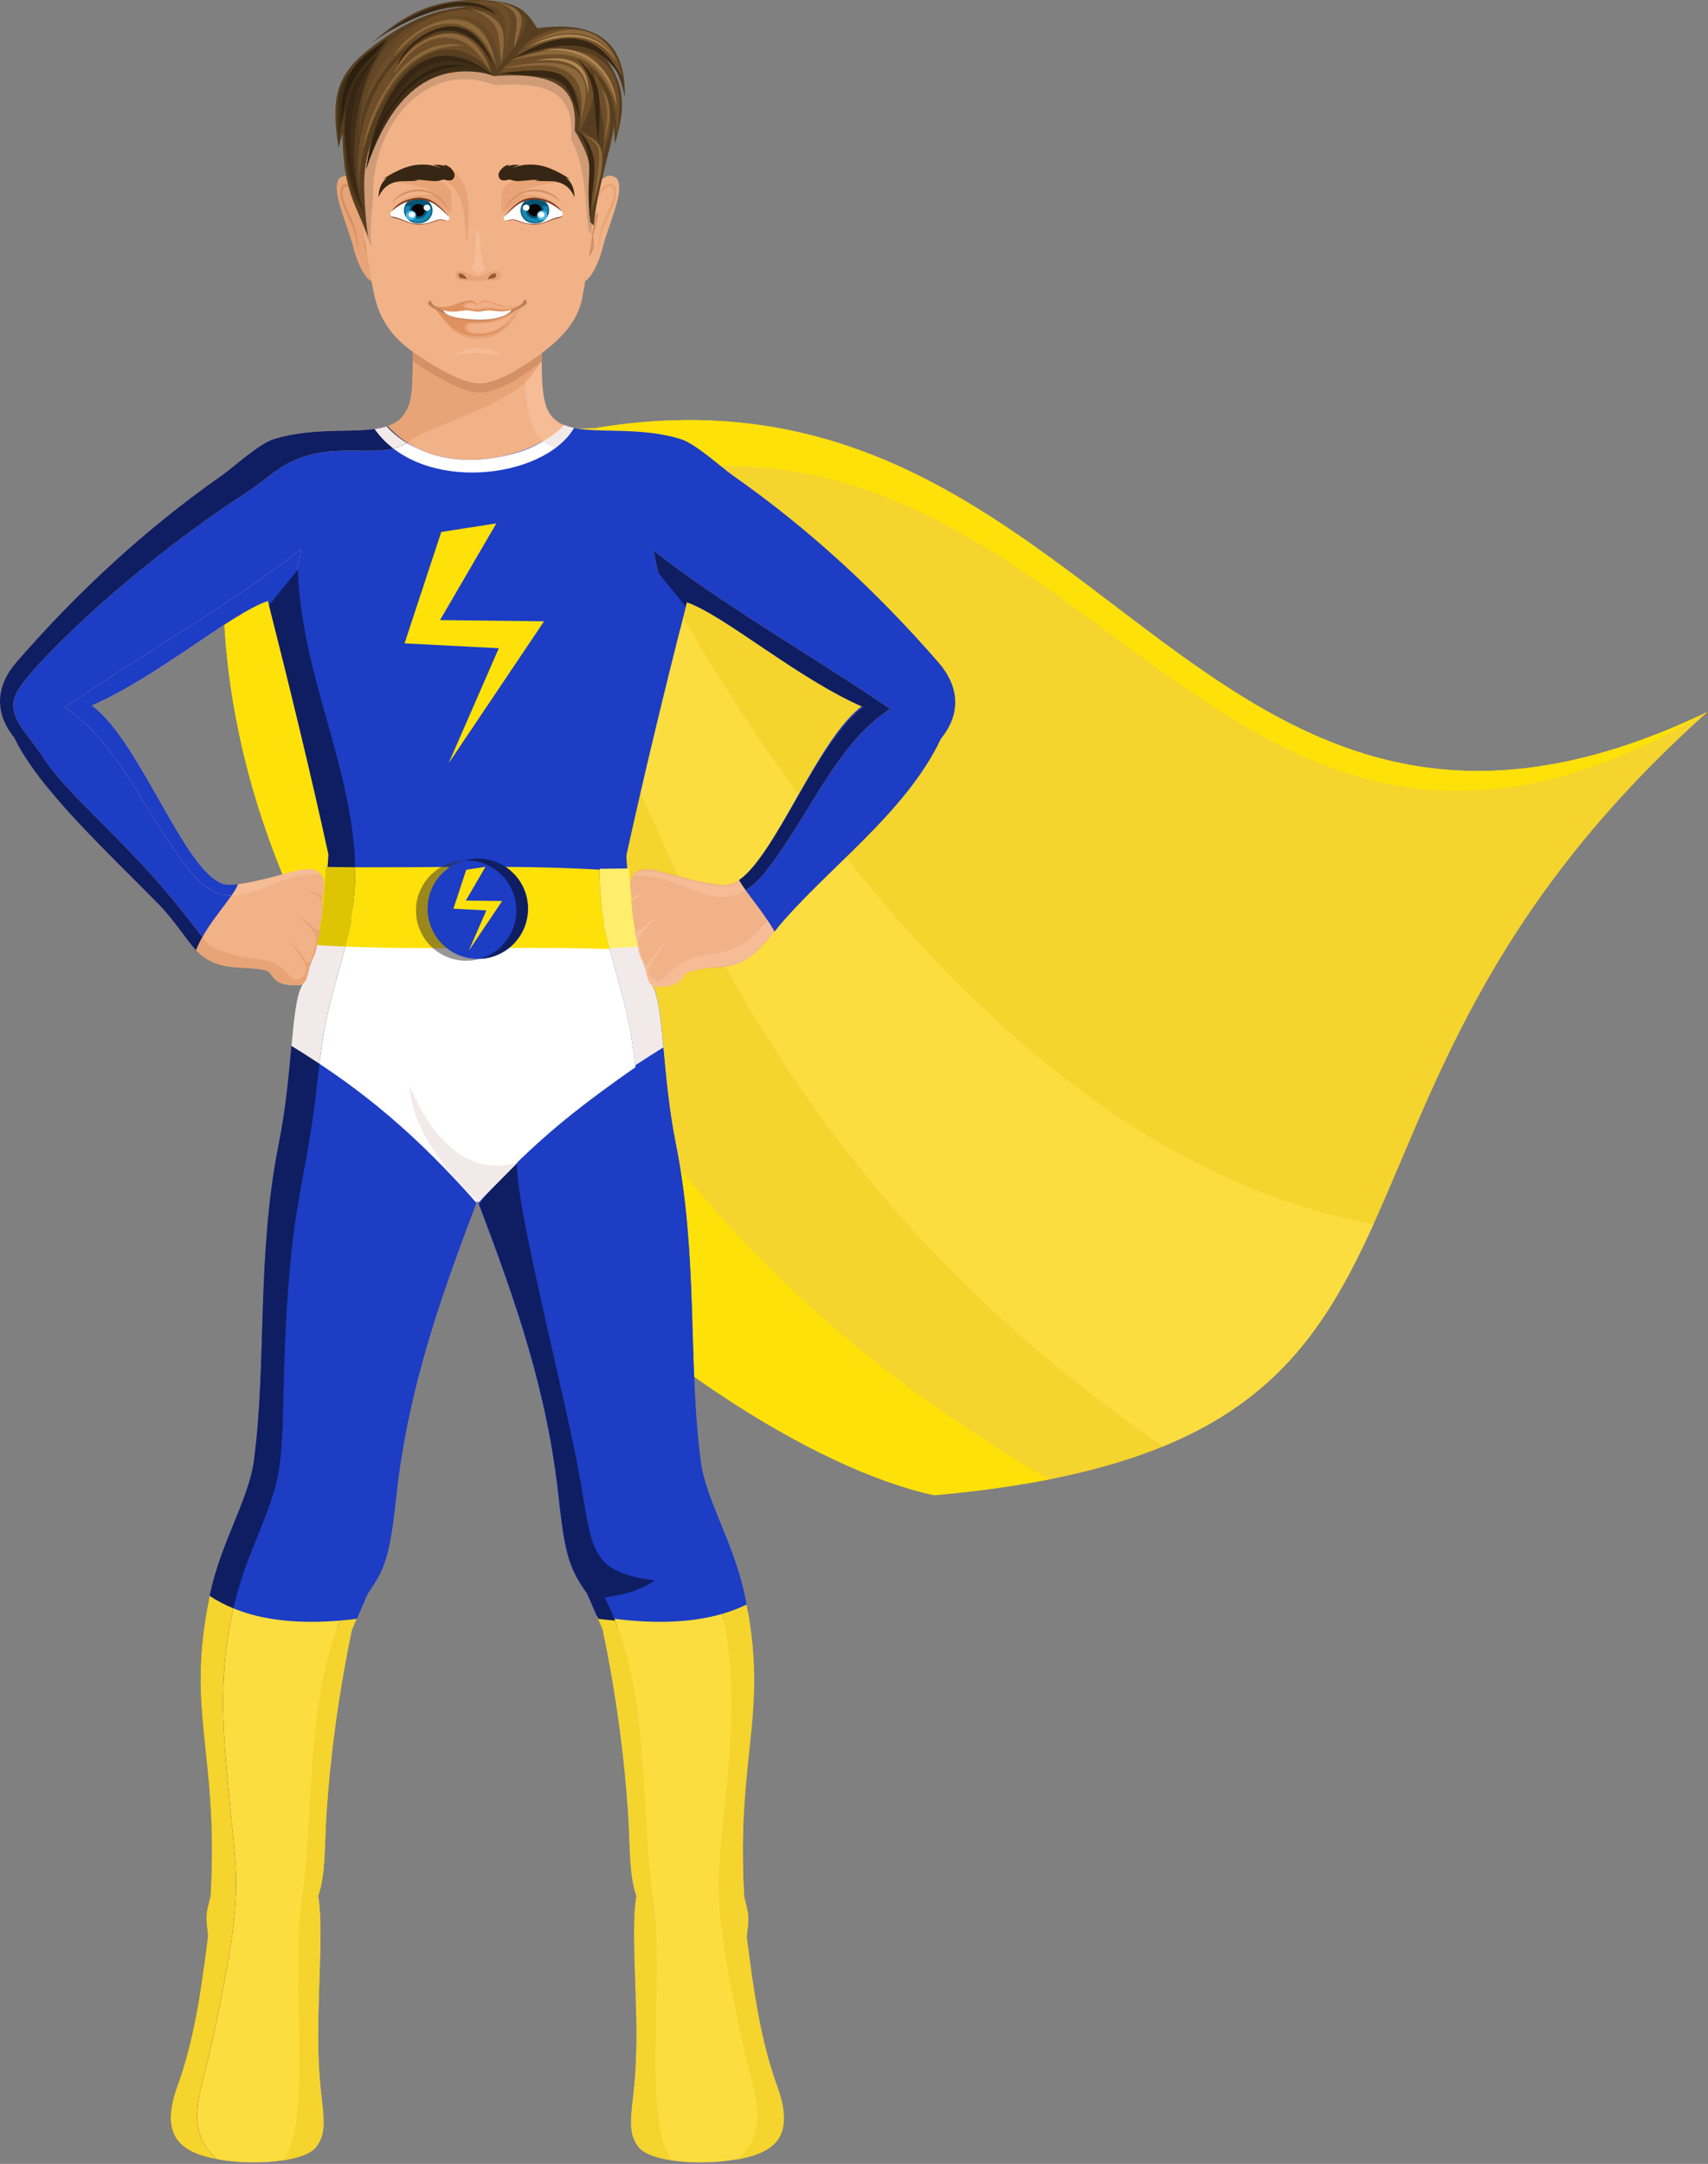 <svg xmlns="http://www.w3.org/2000/svg" width="911" height="1154" viewBox="0 0 911 1154" fill="none"><rect x="0" y="0" width="911" height="1154" fill="#808080" stroke="none"/><path fill-rule="evenodd" clip-rule="evenodd" d="M318.099 228.21C588.424 183.736 635.585 511.568 910.784 379.646C670.352 594.503 806.203 770.131 498.253 797.402C370.877 769.827 104.817 550.644 119.667 290.875L190.163 233.434L318.099 228.21Z" fill="#F4D42D"></path><path fill-rule="evenodd" clip-rule="evenodd" d="M559.563 788.939C541.312 792.535 521.026 795.38 498.253 797.399C370.877 769.824 104.817 550.641 119.667 290.872L190.163 233.432L201.38 232.973C245.572 447.111 313.918 646.207 559.563 788.939Z" fill="#FEE109"></path><path fill-rule="evenodd" clip-rule="evenodd" d="M732.651 652.731C709.05 704.796 682.726 745.859 620.056 771.459C466.648 664.58 378.459 537.572 306.156 330.852L332.265 270.801C409.341 420.626 550.088 620.341 732.651 652.731Z" fill="#FBDD40"></path><path fill-rule="evenodd" clip-rule="evenodd" d="M318.098 228.21C588.423 183.736 635.584 511.568 910.783 379.646C664.903 525.458 593.507 246.613 384.023 248.445L318.098 228.21Z" fill="#FEE109"></path><path fill-rule="evenodd" clip-rule="evenodd" d="M175.404 453.502C173.308 481.765 172.696 499.797 160.448 526.871C155.205 538.458 155.904 573.958 148.796 609.378C136.666 669.83 142.443 726.115 135.434 778.967C132.717 799.454 118 822.194 112.09 849.833C98.503 913.372 116.818 933.841 112.247 1011.43C109.506 1021.71 109.698 1021.75 110.942 1032.32C107.43 1060.41 103.624 1087.61 94.604 1112.5C84.717 1139.77 96.645 1148.28 117.134 1151.77C136.357 1155.04 162.432 1152.83 168.513 1145.09C173.437 1138.82 173.118 1132.16 171.544 1118.85C170.011 1105.92 169.503 1093.01 169.73 1078.66C170.142 1052.49 172.242 1025.27 169.688 1011.1C173.797 999.693 172.921 984.704 174.293 964.738C176.08 938.75 180.093 905.235 187.64 869.461L196.125 849.88C205.276 836.866 207.9 830.045 211.244 798.936C217.463 741.083 234.421 693.211 255.525 637.738L260.095 433.43L175.404 453.502Z" fill="#F1B287"></path><path fill-rule="evenodd" clip-rule="evenodd" d="M333.729 453.502C335.824 481.765 336.436 499.797 348.685 526.871C353.927 538.458 353.229 573.958 360.337 609.378C372.467 669.83 366.689 726.115 373.698 778.967C376.416 799.454 391.132 822.194 397.043 849.833C410.629 913.372 392.314 933.841 396.885 1011.43C399.627 1021.71 399.435 1021.75 398.191 1032.32C401.703 1060.41 405.508 1087.61 414.529 1112.5C424.416 1139.77 412.488 1148.28 391.996 1151.77C372.773 1155.04 346.698 1152.83 340.62 1145.09C335.696 1138.82 336.014 1132.16 337.589 1118.85C339.119 1105.92 339.63 1093.01 339.403 1078.66C338.991 1052.49 336.891 1025.27 339.445 1011.1C335.336 999.693 336.212 984.704 334.84 964.738C333.053 938.75 329.04 905.235 321.493 869.461L313.008 849.88C303.856 836.866 301.233 830.045 297.889 798.936C291.669 741.083 274.712 693.211 253.608 637.738L249.037 433.43L333.729 453.502Z" fill="#F1B287"></path><path fill-rule="evenodd" clip-rule="evenodd" d="M220.269 183.35C219.978 206.354 220.494 214.306 215.422 221.229C205.044 235.398 175.712 225.05 146.047 234.186C138.028 236.657 124.748 249.029 118.116 253.683C77.249 282.364 41.369 315.665 8.799 353.097C-2.315 365.871 -3.1 380.215 7.609 393.387C20.305 420.226 56.925 454.053 83.789 481.383C96.403 494.215 100.665 504.741 109.014 510.575C119.967 518.228 131.695 514.734 142.024 517.587C146.259 519.107 144.363 525.107 156.792 525.459C162.928 525.632 163.313 524.371 165.606 513.475C169.182 507.897 168.409 506.214 169.848 499.768C172.425 491.45 173.106 486.852 171.968 479.532C174.416 468.31 173.017 460.267 155.995 464.917C145.094 467.896 125.715 473.34 119.232 471.46C98.459 465.438 74.596 394.789 48.926 376.237C83.71 361.194 123.094 327.188 142.92 320.428C154.5 366.192 165.485 411.058 175.557 457.177H325.033L321.768 391.904L340.044 320.102L300.879 283.546L304.892 259.681C265.142 248.673 280.276 241.904 265.984 233.369C255.887 227.342 289.647 207.223 288.477 181.391C288.477 181.391 220.918 184.002 220.269 183.35Z" fill="#F1B287"></path><path fill-rule="evenodd" clip-rule="evenodd" d="M288.865 183.352C289.156 206.356 288.64 214.308 293.712 221.231C304.09 235.399 333.422 225.051 363.087 234.188C371.106 236.658 384.386 249.03 391.018 253.685C431.888 282.365 467.768 315.666 500.338 353.098C511.451 365.873 512.234 380.217 501.527 393.388C488.829 420.228 452.212 454.054 425.345 481.385C413.81 493.118 406.184 511.507 389.685 515.021C381.97 516.665 374.211 515.628 367.113 517.588C362.875 519.108 364.773 525.108 352.344 525.461C346.209 525.634 345.824 524.373 343.531 513.476C339.955 507.899 340.727 506.215 339.288 499.769C336.712 491.452 336.031 486.854 337.168 479.534C334.72 468.312 336.119 460.269 353.141 464.918C364.042 467.897 383.421 473.342 389.905 471.461C410.678 465.439 434.541 394.79 460.211 376.238C425.427 361.196 386.042 327.189 366.217 320.429C354.637 366.193 343.652 411.059 333.58 457.179L194.545 455.873L196.502 387.988L166.477 322.715L208.252 283.55L229.369 257.399C269.118 246.392 224.61 242.887 238.903 234.353C248.999 228.326 219.482 207.23 220.652 181.395C220.652 181.395 288.211 184.003 288.865 183.352Z" fill="#F1B287"></path><path fill-rule="evenodd" clip-rule="evenodd" d="M300.866 226.672C314.443 232.348 338.651 226.66 363.087 234.184C371.106 236.655 384.386 249.027 391.017 253.682C431.888 282.362 467.767 315.663 500.338 353.095C511.451 365.87 512.233 380.214 501.527 393.385C488.829 420.225 452.212 454.051 425.345 481.382C419.96 486.861 416.423 492.406 413.113 496.859C407.136 486.059 397.308 475.377 394.231 469.326C413.967 455.956 436.303 393.509 460.208 376.233C425.424 361.19 386.039 327.184 366.214 320.424C354.634 366.188 343.649 411.054 333.577 457.173L325.026 457.092L325.031 457.173H175.554C165.479 411.051 154.497 366.188 142.917 320.424C123.089 327.186 83.707 361.19 48.923 376.233C74.593 394.785 98.456 465.434 119.229 471.455C120.981 471.964 123.681 471.934 126.897 471.567C124.683 478.304 110.018 492.589 104.571 506.716C98.72 500.617 93.981 491.752 83.786 481.382C56.922 454.051 20.302 420.225 7.606 393.385C-3.1 380.216 -2.318 365.87 8.796 353.095C41.366 315.663 77.246 282.362 118.113 253.682C124.747 249.027 138.025 236.655 146.044 234.184C169.593 226.933 192.933 231.956 206.747 227.247C234.665 257.877 285.812 243.721 300.866 226.672Z" fill="#1D3DC4"></path><path fill-rule="evenodd" clip-rule="evenodd" d="M171.405 466.445C169.287 463.476 164.672 462.545 155.99 464.914C145.089 467.893 125.71 473.338 119.226 471.457C98.453 465.435 74.59 394.786 48.92 376.234C83.704 361.192 123.089 327.185 142.914 320.425C144.173 325.401 145.427 330.364 146.668 335.322C152.495 323.357 157.004 312.767 160.758 292.734C124.454 321.398 74.282 349.952 34.453 377.263C63.181 395.729 77.095 433.781 100.985 464.184C106.556 471.272 113.422 476.573 121.588 477.491C136.231 479.137 153.862 463.969 171.405 466.445Z" fill="#F5BC95"></path><path fill-rule="evenodd" clip-rule="evenodd" d="M146.671 335.321C145.427 330.365 144.176 325.399 142.917 320.424C123.089 327.186 83.707 361.19 48.923 376.233C74.593 394.785 98.456 465.434 119.229 471.456C120.982 471.964 123.682 471.934 126.897 471.567C126.367 473.183 125.12 475.232 123.457 477.606C122.833 477.594 122.211 477.557 121.596 477.487C113.43 476.567 106.564 471.268 100.993 464.18C77.103 433.779 63.188 395.728 34.461 377.259C74.29 349.949 124.461 321.391 160.766 292.73C157.007 312.766 152.5 323.358 146.671 335.321Z" fill="#1D3DC4"></path><path fill-rule="evenodd" clip-rule="evenodd" d="M337.857 467.26C339.975 464.291 344.59 463.358 353.273 465.729C364.174 468.708 383.552 474.15 390.036 472.272C410.809 466.25 434.672 395.601 460.344 377.049C425.558 362.007 386.176 328 366.348 321.24C365.089 326.216 363.836 331.179 362.592 336.135C356.765 324.172 352.258 313.58 348.502 293.547C384.806 322.208 434.978 350.765 474.807 378.076C446.079 396.541 432.165 434.593 408.274 464.996C402.704 472.084 395.836 477.386 387.669 478.304C373.031 479.955 355.4 464.784 337.857 467.26Z" fill="#F5BC95"></path><path fill-rule="evenodd" clip-rule="evenodd" d="M362.591 336.135C363.835 331.179 365.089 326.213 366.348 321.24C386.175 328.003 425.557 362.007 460.344 377.049C439.714 391.958 420.039 440.035 402.329 461.467H402.358C399.604 464.824 396.896 467.526 394.233 469.328C395.023 470.883 396.24 472.714 397.713 474.757C401.64 472.366 405.162 468.96 408.276 464.996C432.167 434.596 446.081 396.544 474.809 378.076C434.98 350.765 384.808 322.208 348.504 293.547C352.258 313.582 356.764 324.172 362.591 336.135Z" fill="#0F1E62"></path><path fill-rule="evenodd" clip-rule="evenodd" d="M333.728 453.504C335.823 481.768 336.436 499.799 348.684 526.873C353.926 538.46 353.228 573.96 360.336 609.381C372.466 669.832 366.688 726.117 373.697 778.969C376.415 799.456 391.131 822.196 397.042 849.835C410.629 913.374 392.313 933.844 396.884 1011.43C399.626 1021.71 399.434 1021.75 398.19 1032.32C401.702 1060.41 405.507 1087.62 414.528 1112.5C424.415 1139.78 412.487 1148.29 391.995 1151.77C372.772 1155.04 346.697 1152.84 340.619 1145.09C335.695 1138.82 336.013 1132.16 337.588 1118.85C339.118 1105.92 339.629 1093.02 339.402 1078.66C338.99 1052.49 336.89 1025.28 339.444 1011.11C335.335 999.695 336.211 984.707 334.839 964.74C333.052 938.752 329.039 905.237 321.492 869.463L313.007 849.882C303.855 836.868 301.232 830.047 297.888 798.938C291.765 741.966 275.224 694.672 254.567 640.268C233.91 694.672 217.372 741.966 211.246 798.938C207.902 830.044 205.279 836.866 196.127 849.882L187.642 869.463C180.095 905.237 176.082 938.752 174.295 964.74C172.923 984.707 173.799 999.695 169.69 1011.11C172.244 1025.28 170.144 1052.49 169.732 1078.66C169.505 1093.02 170.016 1105.92 171.546 1118.85C173.121 1132.16 173.439 1138.82 168.515 1145.09C162.434 1152.84 136.36 1155.04 117.136 1151.77C96.645 1148.29 84.719 1139.78 94.606 1112.5C103.627 1087.62 107.432 1060.41 110.944 1032.32C109.7 1021.75 109.508 1021.71 112.25 1011.43C116.82 933.844 98.505 913.376 112.092 849.835C118.003 822.196 132.722 799.456 135.437 778.969C142.443 726.117 136.668 669.832 148.798 609.381C155.906 573.957 155.208 538.46 160.45 526.873C172.698 499.799 173.308 481.768 175.406 453.504C281.325 428.4 227.806 428.4 333.728 453.504Z" fill="#1D3DC4"></path><path fill-rule="evenodd" clip-rule="evenodd" d="M398.227 855.697C409.498 914.716 392.457 936.279 396.882 1011.43C399.624 1021.71 399.431 1021.75 398.187 1032.32C401.699 1060.41 405.505 1087.62 414.525 1112.5C424.412 1139.78 412.484 1148.29 391.993 1151.77C372.769 1155.04 346.695 1152.84 340.616 1145.09C335.693 1138.82 336.011 1132.16 337.586 1118.85C339.116 1105.92 339.627 1093.02 339.4 1078.66C338.987 1052.49 336.887 1025.28 339.442 1011.11C335.332 999.695 336.208 984.706 334.836 964.74C333.049 938.752 329.036 905.237 321.489 869.463L318.234 861.955C344.661 866.178 374.319 867.309 398.227 855.697ZM190.303 863.32L187.642 869.458C180.095 905.232 176.082 938.747 174.295 964.735C172.923 984.701 173.799 999.69 169.69 1011.1C172.244 1025.27 170.144 1052.48 169.732 1078.66C169.505 1093.01 170.016 1105.92 171.546 1118.85C173.121 1132.15 173.439 1138.82 168.515 1145.09C162.434 1152.83 136.36 1155.04 117.136 1151.77C96.645 1148.28 84.719 1139.77 94.606 1112.49C103.627 1087.61 107.432 1060.4 110.944 1032.32C109.7 1021.75 109.508 1021.71 112.25 1011.43C116.788 934.359 98.755 913.64 111.83 851.094C134.2 865.766 163.32 866.657 190.303 863.32Z" fill="#FBDD40"></path><path fill-rule="evenodd" clip-rule="evenodd" d="M253.723 642.489C233.461 695.963 217.288 742.739 211.246 798.935C207.902 830.042 205.279 836.864 196.127 849.88L187.642 869.461L180.068 867.346C182.03 862.092 184.283 856.958 186.87 851.968C176.159 850.181 169.14 848.851 160.109 842.831C199.146 837.737 192.319 823.954 203.082 772.688C215.662 712.768 236.867 631.334 233.216 616.328C242.17 630.174 249.523 635.038 253.723 642.489Z" fill="#1D3DC4"></path><path fill-rule="evenodd" clip-rule="evenodd" d="M190.303 863.316L187.643 869.454C180.096 905.228 176.083 938.743 174.296 964.731C172.924 984.698 173.8 999.686 169.691 1011.1C172.245 1025.27 170.145 1052.48 169.733 1078.65C169.506 1093.01 170.016 1105.91 171.547 1118.85C173.121 1132.15 173.44 1138.81 168.516 1145.08C165.843 1148.49 159.305 1150.82 151.186 1152.09C166.998 1129.29 155.006 1056.4 160.759 1015.14C167.803 967.017 162.733 910.675 181.263 864.254C184.294 864.005 187.312 863.687 190.303 863.316Z" fill="#F4D42D"></path><path fill-rule="evenodd" clip-rule="evenodd" d="M255.652 642.49C275.915 695.965 292.087 742.74 298.129 798.937C301.473 830.044 304.097 836.865 313.246 849.881L321.731 869.465L329.305 867.347C327.343 862.093 325.09 856.96 322.503 851.969C333.214 850.185 340.233 848.852 349.266 842.833C310.23 837.739 317.056 823.955 306.293 772.69C293.714 712.769 272.509 631.335 276.159 616.332C267.203 630.175 259.853 635.039 255.652 642.49Z" fill="#0F1E62"></path><path fill-rule="evenodd" clip-rule="evenodd" d="M319.072 863.32L321.733 869.461C329.28 905.232 333.293 938.747 335.08 964.735C336.452 984.704 335.576 999.69 339.685 1011.1C337.131 1025.27 339.231 1052.48 339.643 1078.66C339.868 1093.01 339.359 1105.92 337.829 1118.85C336.254 1132.15 335.936 1138.82 340.857 1145.09C343.53 1148.49 350.068 1150.83 358.19 1152.1C342.378 1129.3 354.37 1056.41 348.617 1015.15C341.573 967.021 346.642 910.679 328.113 864.258C325.079 864.009 322.063 863.693 319.072 863.32Z" fill="#F4D42D"></path><path fill-rule="evenodd" clip-rule="evenodd" d="M336.352 483.594C338.151 497.545 341.307 510.569 348.682 526.868C351.278 532.608 352.418 544.218 353.771 558.776C314.613 585.969 291.538 602.272 259.044 637.17C256.761 639.621 255.771 641.018 254.984 641.363L254.567 640.262L254.162 641.329C253.377 640.919 252.398 639.45 250.117 636.933C215.464 598.615 187.183 577.341 155.457 557.76C156.77 543.677 157.915 532.475 160.45 526.87C167.824 510.571 170.981 497.548 172.78 483.596L336.352 483.594Z" fill="white"></path><path fill-rule="evenodd" clip-rule="evenodd" d="M334.558 464.844C335.851 482.068 336.653 491.357 341.201 506.955C294.255 503.685 220.879 507.574 168.479 503.986C172.533 489.079 172.504 479.693 173.762 462.331C228.216 463.279 280.069 460.391 334.558 464.844Z" fill="#FEE109"></path><path fill-rule="evenodd" clip-rule="evenodd" d="M189.203 457.176H175.553C165.651 411.838 154.871 367.718 143.506 322.761L158.896 303.676C160.387 357.379 186.6 406.51 189.203 457.176Z" fill="#0F1E62"></path><path fill-rule="evenodd" clip-rule="evenodd" d="M115.805 1151.53C96.135 1147.9 84.936 1139.18 94.605 1112.5C103.626 1087.62 107.431 1060.41 110.943 1032.32C109.699 1021.75 109.507 1021.71 112.249 1011.43C116.82 933.842 98.505 913.375 112.091 849.834C118.002 822.195 132.721 799.455 135.436 778.968C142.442 726.116 136.667 669.831 148.798 609.379C155.905 573.956 155.207 538.459 160.449 526.872C172.698 499.798 173.307 481.767 175.405 453.503C180.156 452.378 184.574 451.304 188.715 450.277C189.951 463.728 189.675 477.27 186.968 491.012L187.422 491.014C183.582 509.773 177.589 526.679 174.087 543.659C170.323 561.91 169.425 578.816 166.814 596.536C163.307 620.352 158.489 641.157 156.197 661.04C152.751 690.885 151.68 718.657 151.014 751.447C150.197 791.708 146.892 794.988 132.139 832.395C110.968 889.305 120.739 935.096 125.374 990.621C126.884 1008.71 125.073 1025.65 122.195 1042.66C118.291 1065.74 113.594 1087.69 109.892 1102.54C105.173 1121.45 100.129 1137.85 115.805 1151.53Z" fill="#0F1E62"></path><path fill-rule="evenodd" clip-rule="evenodd" d="M115.805 1151.53C96.135 1147.9 84.936 1139.17 94.605 1112.5C103.626 1087.62 107.431 1060.41 110.943 1032.32C109.699 1021.75 109.507 1021.71 112.249 1011.43C116.788 934.363 98.754 913.644 111.829 851.098C115.847 853.733 120.085 855.923 124.485 857.722C113.826 903.496 121.442 943.564 125.369 990.626C126.879 1008.72 125.068 1025.65 122.19 1042.67C118.286 1065.74 113.589 1087.69 109.887 1102.54C105.173 1121.45 100.129 1137.85 115.805 1151.53Z" fill="#F4D42D"></path><path fill-rule="evenodd" clip-rule="evenodd" d="M170.374 567.295C165.462 564.032 160.504 560.873 155.457 557.761C156.77 543.679 157.915 532.476 160.45 526.872C167.824 510.573 170.981 497.549 172.78 483.598H188.19C187.854 486.063 187.455 488.534 186.966 491.014L187.42 491.016C183.58 509.776 177.588 526.682 174.086 543.661C172.417 551.739 171.314 559.555 170.374 567.295Z" fill="#F2EAE9"></path><path fill-rule="evenodd" clip-rule="evenodd" d="M184.19 504.829C178.785 504.609 173.533 504.332 168.477 503.987C172.531 489.08 172.502 479.694 173.761 462.332C178.993 462.423 184.198 462.478 189.388 462.507C189.553 471.935 188.852 481.424 186.964 491.013L187.418 491.015C186.451 495.727 185.353 500.319 184.19 504.829Z" fill="#DEC504"></path><path fill-rule="evenodd" clip-rule="evenodd" d="M320.059 457.988H333.709C343.611 412.653 354.391 368.53 365.756 323.573L350.366 304.488C348.872 358.194 322.665 407.325 320.059 457.988Z" fill="#1D3DC4"></path><path fill-rule="evenodd" clip-rule="evenodd" d="M398.99 859.939C398.459 856.943 397.855 853.85 397.171 850.649C391.26 823.01 376.543 800.27 373.826 779.783C366.82 726.931 372.595 670.643 360.464 610.192C353.357 574.771 354.055 539.271 348.813 527.684C336.567 500.61 335.955 482.579 333.859 454.315C329.109 453.19 324.688 452.114 320.55 451.09C319.311 464.54 319.589 478.08 322.297 491.824L321.843 491.829C325.683 510.588 331.675 527.494 335.177 544.474C338.941 562.725 339.839 579.631 342.448 597.351C345.958 621.17 350.773 641.975 353.065 661.855C356.511 691.7 357.584 719.473 358.248 752.262C359.065 792.525 362.372 795.803 377.123 833.213C381.055 843.778 383.92 853.966 385.949 863.902L398.99 859.939Z" fill="#1D3DC4"></path><path fill-rule="evenodd" clip-rule="evenodd" d="M393.13 1151.69C412.8 1148.06 424.325 1139.99 414.655 1113.31C405.635 1088.43 401.829 1061.22 398.317 1033.13C399.561 1022.57 399.754 1022.53 397.012 1012.24C393.078 945.466 406.087 920.988 401.128 874.957H401.089C400.756 871.752 400.339 868.442 399.82 865.009C399.356 862.01 398.816 858.913 398.194 855.707C394.038 857.721 389.711 859.355 385.257 860.65C395.198 905.543 387.759 945.103 383.892 991.437C382.384 1009.53 384.193 1026.46 387.071 1043.48C390.975 1066.56 395.672 1088.5 399.374 1103.35C404.09 1122.26 408.806 1138.01 393.13 1151.69Z" fill="#F4D42D"></path><path fill-rule="evenodd" clip-rule="evenodd" d="M338.889 568.107C343.803 564.847 348.761 561.688 353.805 558.574C352.492 544.491 351.347 533.289 348.813 527.684C341.438 511.385 338.284 498.362 336.482 484.41H321.072C321.408 486.876 321.808 489.346 322.296 491.824L321.842 491.829C325.682 510.588 331.675 527.494 335.177 544.474C336.845 552.554 337.948 560.37 338.889 568.107Z" fill="#F2EAE9"></path><path fill-rule="evenodd" clip-rule="evenodd" d="M325.071 505.645C330.476 505.425 335.728 505.149 340.785 504.803C336.73 489.894 336.76 480.511 335.498 463.148C330.266 463.24 325.061 463.294 319.871 463.324C319.706 472.751 320.407 482.241 322.295 491.829L321.841 491.834C322.808 496.543 323.909 501.136 325.071 505.645Z" fill="#FFEE6B"></path><path fill-rule="evenodd" clip-rule="evenodd" d="M206.285 227.401C210.883 232.557 216.591 236.481 222.931 239.3C236.123 245.652 251.257 246.398 264.915 243.957C274.787 242.387 283.973 239.1 291.088 234.475C295.111 232.063 298.455 229.408 300.866 226.676C302.492 227.354 304.267 227.873 306.18 228.268C289.95 255.811 224.277 263.57 199.789 228.803C202.124 228.482 204.298 228.038 206.285 227.401Z" fill="white"></path><path fill-rule="evenodd" clip-rule="evenodd" d="M220.269 183.352C219.978 206.356 220.494 214.308 215.422 221.23C205.044 235.399 175.712 225.051 146.047 234.187C138.028 236.658 124.748 249.03 118.116 253.685C77.249 282.365 41.369 315.666 8.799 353.098C-2.315 365.872 -3.1 380.217 7.609 393.388C20.305 420.228 56.925 454.054 83.789 481.385C96.403 494.216 100.665 504.742 109.014 510.576C119.967 518.23 131.695 514.735 142.024 517.588C146.259 519.108 144.363 525.108 156.792 525.461C162.928 525.634 163.313 524.372 165.606 513.476C169.182 507.898 168.409 506.215 169.848 499.769C170.31 498.281 170.709 496.913 171.047 495.628C170.569 495.897 170.004 495.963 169.332 495.736C166.44 494.756 163.895 490.79 159.564 489.063C167.555 497.232 170.487 497.98 167.464 507.21C166.854 509.063 165.638 515.48 163.411 512.827C161.837 510.951 159.598 506.104 154.154 501.793C164.702 515.088 163.481 517.59 163.145 518.175C161.489 522.117 157.999 524.192 154.522 520.276C143.05 507.341 134.306 514.75 112.669 505.087C111.347 504.498 103.597 493.72 92.116 479.714C64.551 446.09 36.1 424.233 22.669 403.435C14.937 391.461 6.16 384.486 7.19 374.508C7.666 369.863 12.232 363.291 21.03 353.848C52.578 320 96.265 285.47 131.012 262.969C141.821 255.97 146.432 250.365 156.284 245.827C181.09 234.405 204.657 246.145 218.771 235.078C231.516 225.085 290.444 212.506 289.055 186.76C290.316 185.178 221.116 184.198 220.269 183.352ZM172.119 480.593C170.68 478.12 168.123 476.577 164.048 475.516C167.375 476.197 169.939 475.718 172.19 478.455C172.119 478.811 172.045 479.169 171.966 479.531C172.02 479.892 172.072 480.245 172.119 480.593Z" fill="#E8A476"></path><path fill-rule="evenodd" clip-rule="evenodd" d="M107.963 499.675C106.643 502.003 105.478 504.362 104.569 506.719C98.718 500.62 93.979 491.755 83.784 481.385C56.92 454.054 20.3 420.228 7.604 393.388C-3.102 380.219 -2.32 365.873 8.794 353.098C41.364 315.666 77.244 282.365 118.111 253.685C124.745 249.03 138.023 236.658 146.042 234.188C169.591 226.937 192.931 231.959 206.745 227.25C209.973 230.792 213.517 233.728 217.273 236.137C203.025 245.365 180.228 234.797 156.274 245.827C146.422 250.363 141.812 255.97 131.002 262.969C96.257 285.47 52.571 320 21.02 353.849C12.222 363.291 7.656 369.863 7.18 374.508C6.151 384.484 14.929 391.461 22.659 403.436C36.09 424.233 64.538 446.09 92.106 479.714C98.876 487.96 104.34 495.087 107.963 499.675Z" fill="#0F1E62"></path><path fill-rule="evenodd" clip-rule="evenodd" d="M206.285 227.402C209.419 230.914 213.067 233.854 217.077 236.262C214.859 237.664 212.438 238.597 209.836 239.209C206.031 236.287 202.63 232.834 199.789 228.802C202.124 228.483 204.298 228.039 206.285 227.402Z" fill="#F2EAE9"></path><path fill-rule="evenodd" clip-rule="evenodd" d="M288.656 193.051C288.856 206.028 289.937 216.709 293.841 222.042C297.217 226.653 302.602 228.992 309.352 229.928L303.397 239.284C298.94 238.632 293.947 238.595 290.499 235.89C282.325 229.481 280.526 216.502 280.139 203.979C283.461 199.877 285.803 197.493 288.656 193.051ZM367.247 518.402C363.009 519.923 364.907 525.922 352.478 526.273C346.343 526.445 345.958 525.187 343.665 514.288C340.089 508.71 340.861 507.027 339.422 500.581C338.961 499.093 338.561 497.725 338.223 496.44C338.699 496.709 339.265 496.775 339.938 496.548C342.833 495.568 345.378 491.602 349.707 489.875C341.715 498.044 338.783 498.792 341.809 508.022C342.416 509.875 343.633 516.29 345.859 513.639C347.434 511.763 349.672 506.916 355.117 502.602C344.571 515.897 345.79 518.4 346.128 518.987C347.784 522.929 351.274 525.004 354.749 521.087C356.745 518.834 362.017 513.795 366.956 511.867C381.48 506.203 393.018 511.909 409.331 490.709L413.003 496.632C392.529 521.477 393.504 511.146 367.247 518.402ZM337.147 481.404C337.194 481.056 337.246 480.704 337.3 480.346C337.221 479.983 337.147 479.625 337.075 479.27C339.326 476.533 341.891 477.009 345.217 476.33C341.14 477.387 338.586 478.932 337.147 481.404Z" fill="#F5BC95"></path><path fill-rule="evenodd" clip-rule="evenodd" d="M501.892 393.908C512.6 380.739 511.815 366.392 500.702 353.618C468.134 316.186 432.252 282.885 391.384 254.207C384.753 249.552 371.473 237.18 363.454 234.71C339.904 227.456 316.565 232.478 302.751 227.77C299.523 231.311 295.981 234.248 292.223 236.657C306.47 245.885 329.267 235.317 353.222 246.346C363.076 250.882 367.684 256.487 378.494 263.489C413.239 285.987 456.925 320.519 488.473 354.368C497.274 363.811 501.84 370.38 502.316 375.025C503.343 385.001 494.567 391.98 486.837 403.953C473.406 424.75 444.955 446.607 417.39 480.229C414.473 483.785 411.797 487.134 409.408 490.162C410.694 492.097 412.246 494.402 413.355 496.401C440.399 463.503 482.866 434.131 501.892 393.908Z" fill="#1D3DC4"></path><path fill-rule="evenodd" clip-rule="evenodd" d="M264.735 279.121L234.707 330.687L290.19 331.341L239.278 407.06L266.041 345.7L215.777 343.092L235.358 283.692L264.735 279.121Z" fill="#FEE109"></path><path opacity="0.5" d="M248.64 512.354C263.421 512.354 275.403 500.372 275.403 485.591C275.403 470.81 263.421 458.828 248.64 458.828C233.859 458.828 221.877 470.81 221.877 485.591C221.877 500.372 233.859 512.354 248.64 512.354Z" fill="#363130"></path><path fill-rule="evenodd" clip-rule="evenodd" d="M254.841 511.374C269.582 511.374 281.604 499.352 281.604 484.611C281.604 469.872 269.582 457.848 254.841 457.848C240.1 457.848 228.078 469.872 228.078 484.611C228.078 499.352 240.1 511.374 254.841 511.374Z" fill="#1D3DC4"></path><path fill-rule="evenodd" clip-rule="evenodd" d="M254.842 457.848C269.623 457.848 281.602 469.83 281.602 484.611C281.602 499.029 270.2 510.781 255.92 511.349C267.162 508.178 275.403 497.847 275.403 485.588C275.403 470.807 263.42 458.825 248.64 458.825C248.279 458.825 247.919 458.835 247.559 458.85C249.876 458.198 252.317 457.848 254.842 457.848Z" fill="#0F1E62"></path><path fill-rule="evenodd" clip-rule="evenodd" d="M289.777 235.299C290.222 235.03 290.658 234.754 291.088 234.475C295.111 232.063 298.455 229.408 300.866 226.676C302.492 227.354 304.267 227.873 306.18 228.268C303.801 232.308 300.35 235.916 296.13 239.033C294.119 238.275 292.235 237.259 290.498 235.896C290.251 235.701 290.009 235.501 289.777 235.299Z" fill="#F2EAE9"></path><path fill-rule="evenodd" clip-rule="evenodd" d="M255.407 640.907C234.266 622.53 218.725 597.332 218.527 579.059C233.155 613.729 253.696 626.55 276.13 620.02L255.407 640.907Z" fill="#F2EAE9"></path><path fill-rule="evenodd" clip-rule="evenodd" d="M258.946 462.258L248.455 480.279L267.843 480.506L250.051 506.968L259.405 485.526L241.838 484.613L248.682 463.855L258.946 462.258Z" fill="#FEE109"></path><path fill-rule="evenodd" clip-rule="evenodd" d="M288.873 193.077C285.107 195.749 278.935 200.096 275.164 202.43C270.664 205.212 261.972 209.338 256.133 209.378C249.514 209.422 240.261 204.938 234.609 201.665C229.202 198.536 224.38 195.596 220.145 192.511C220.162 190.601 220.184 188.565 220.209 186.391C220.233 186.413 220.357 186.433 220.554 186.448C220.544 185.801 220.554 185.149 220.581 184.495C220.581 184.495 236.942 185.127 253.356 185.68C269.774 185.127 288.414 182.617 288.414 182.617C288.444 183.274 288.446 183.923 288.429 184.572C288.634 184.557 288.762 184.537 288.787 184.513C288.824 187.64 288.849 190.483 288.873 193.077Z" fill="#D49166"></path><path fill-rule="evenodd" clip-rule="evenodd" d="M203.536 146.175L206.108 115.498C201.552 111.018 198.284 108.064 195.913 104.382C189.392 94.266 185.298 91.936 181.332 94.885C179.725 96.08 179.155 99.873 180.095 104.644C181.739 112.973 186.996 125.392 188.644 132.685C189.975 138.554 197.652 158.653 203.536 146.175Z" fill="#E8A476"></path><path fill-rule="evenodd" clip-rule="evenodd" d="M306.398 146.175L303.826 115.498C308.38 111.018 311.65 108.064 314.021 104.382C320.542 94.266 324.636 91.936 328.602 94.885C330.209 96.08 330.777 99.873 329.836 104.644C328.193 112.973 322.936 125.392 321.287 132.685C319.962 138.554 312.282 158.653 306.398 146.175Z" fill="#F1B287"></path><path fill-rule="evenodd" clip-rule="evenodd" d="M196.998 123.074C193.634 114.258 192.324 112.279 192.178 113.626C192.018 115.105 193.257 120.591 194.708 125.446C195.039 126.549 193.745 129.241 194.651 132.484C195.485 135.475 197.998 139.143 199.377 135.784C199.863 134.599 199.486 132.514 198.847 129.616C198.518 128.126 198.17 126.146 196.998 123.074Z" fill="#D49166"></path><path fill-rule="evenodd" clip-rule="evenodd" d="M190.638 102.24C188.641 100.043 186.141 97.775 184.176 98.15C179.559 99.031 181.755 107.618 184.552 113.472C189.342 123.494 189.372 122.932 191.015 134.437C190.909 127.139 189.848 120.812 185.539 112.223C183.046 107.252 181.156 100.47 184.529 99.584C186.677 99.022 190.003 103.308 191.299 106.216L190.638 102.24Z" fill="#D49166"></path><path fill-rule="evenodd" clip-rule="evenodd" d="M314.178 123.074C317.542 114.258 318.85 112.279 318.998 113.626C319.159 115.105 317.922 120.591 316.469 125.446C316.138 126.549 317.431 129.241 316.526 132.484C315.691 135.475 313.179 139.143 311.799 135.784C311.313 134.599 311.691 132.514 312.33 129.616C312.661 128.126 313.006 126.146 314.178 123.074Z" fill="#D49166"></path><path fill-rule="evenodd" clip-rule="evenodd" d="M319.48 102.052C321.476 99.856 323.979 97.588 325.941 97.963C330.559 98.844 328.365 107.43 325.566 113.284C320.775 123.307 320.743 122.744 319.102 134.25C319.208 126.952 320.27 120.624 324.579 112.035C327.071 107.065 328.962 100.283 325.588 99.399C323.441 98.837 320.117 103.123 318.818 106.031L319.48 102.052Z" fill="#E8A476"></path><path fill-rule="evenodd" clip-rule="evenodd" d="M199.073 154.787C196.176 139.64 193.133 117.342 193.088 116.523C192.506 105.602 194.258 94.617 193.886 82.279C193.52 70.221 193.182 60.24 194.661 51.772C196.151 43.228 199.5 36.138 206.465 29.903C206.465 29.903 206.465 29.903 206.465 29.884C210.322 26.47 214.693 23.556 219.444 21.157C219.496 21.137 219.548 21.117 219.6 21.098C219.908 20.959 220.229 20.799 220.538 20.639C220.718 20.557 220.886 20.478 221.066 20.379C221.31 20.261 221.567 20.14 221.811 20.041C222.055 19.942 222.3 19.822 222.544 19.723C222.816 19.582 223.085 19.483 223.344 19.382C223.576 19.264 223.808 19.163 224.052 19.064C224.388 18.923 224.723 18.785 225.071 18.664C225.227 18.605 225.395 18.523 225.562 18.462C226.051 18.262 226.567 18.084 227.07 17.904C227.07 17.904 227.07 17.904 227.083 17.884C239.746 13.296 254.112 12.015 267.726 14.027C281.29 16.033 294.072 21.327 303.571 29.802C310.506 36.024 313.823 43.065 315.321 51.577C316.807 60.011 316.503 69.954 316.158 81.968C315.805 94.281 317.587 105.214 317.012 116.096C316.962 117.024 313.648 142.58 310.57 158.827C307.179 176.707 290.229 188.223 275.167 197.537C270.668 200.319 261.975 204.445 256.136 204.485C249.517 204.529 240.264 200.045 234.613 196.772C215.165 185.518 203.266 176.71 199.073 154.787Z" fill="#F1B287"></path><path fill-rule="evenodd" clip-rule="evenodd" d="M229.895 92.798L237.313 89.215C252.968 94.225 250.391 115.803 248.79 130.62C247.373 114.601 249.229 98.564 229.895 92.798Z" fill="#E8A476"></path><path fill-rule="evenodd" clip-rule="evenodd" d="M254.673 147.327C257.247 147.29 261.154 144.951 263.343 144.556C265.954 144.084 267.074 145.136 267.136 146.537C267.195 147.927 266.255 148.885 265.08 149.257C263.676 149.701 262.015 149.307 260.433 149.452C259.305 149.558 255.87 149.99 254.623 149.933C253.377 149.99 250.674 149.679 249.549 149.573C247.967 149.425 246.346 149.8 244.939 149.356C243.767 148.986 242.787 148.048 242.848 146.658C242.91 145.259 244.031 144.205 246.642 144.677C248.865 145.079 252.034 147.364 254.673 147.327Z" fill="#E8A476"></path><path fill-rule="evenodd" clip-rule="evenodd" d="M263.766 145.815C264.85 145.741 264.783 147.387 264.097 147.962C263.594 148.387 262.789 148.461 262.135 148.535C261.37 148.621 260.528 148.759 260.064 148.981C260.489 147.979 261.138 147.032 262.068 146.439C262.629 146.079 263.228 145.849 263.766 145.815Z" fill="#975B36"></path><path fill-rule="evenodd" clip-rule="evenodd" d="M245.421 145.815C244.337 145.741 244.404 147.387 245.088 147.962C245.594 148.387 246.398 148.461 247.05 148.535C247.815 148.621 248.656 148.759 249.12 148.981C248.696 147.979 248.049 147.032 247.116 146.439C246.556 146.079 245.956 145.849 245.421 145.815Z" fill="#975B36"></path><path fill-rule="evenodd" clip-rule="evenodd" d="M257.98 141.393C259.024 143.049 258.415 143.585 257.242 144.668C255.557 146.221 254.843 146.021 253.049 144.735C252.304 144.202 251.573 143.745 251.475 142.847C251.42 142.336 251.66 142.102 251.943 141.751C254.863 138.185 252.723 122.869 254.619 122.59C256.549 122.306 255.912 138.111 257.98 141.393Z" fill="#F5BC95"></path><path fill-rule="evenodd" clip-rule="evenodd" d="M238.375 112.724C235.7 110.463 232.079 107.938 230.325 107.768C229.602 107.699 235.683 112.205 236.949 114.905C232.368 114.905 222.856 109.577 219.572 110.895C215.297 112.608 211.538 111.1 209.828 112.124C213.964 102.309 228.997 104.184 229.858 103.841C234.256 102.087 216.067 96.153 204.502 97.358C216.269 89.418 221.642 93.266 233.146 96.279C241.848 98.56 240.609 103.896 240.88 109.066C241.009 111.487 240.856 114.816 238.375 112.724Z" fill="#E8A476"></path><path fill-rule="evenodd" clip-rule="evenodd" d="M238.275 109.927C232.258 98.767 215.782 98.066 208.824 108.215C214.061 102.635 228.926 96.85 238.028 110.369C238.416 110.942 238.842 110.981 238.275 109.927Z" fill="#D49166"></path><path d="M209.661 111.713C207.195 113.675 208.412 115.655 209.441 115.79C210.668 115.978 210.668 116.151 211.314 116.338C214.95 117.387 218.592 119.347 222.27 119.655C225.157 119.899 228.543 119.211 231.512 118.076C233.62 117.266 234.908 116.602 236.969 117.525C238.526 118.224 240.789 117.029 239.082 115.008C229.128 103.226 220.315 103.231 209.661 111.713Z" fill="#FEFEFE"></path><mask id="mask0_3340_166" style="mask-type:luminance" maskUnits="userSpaceOnUse" x="208" y="105" width="32" height="15"><path d="M209.661 111.713C207.195 113.675 208.412 115.655 209.441 115.79C210.668 115.978 210.668 116.151 211.314 116.338C214.95 117.387 218.592 119.347 222.27 119.655C225.157 119.899 228.543 119.211 231.512 118.076C233.62 117.266 234.908 116.602 236.969 117.525C238.526 118.224 240.789 117.029 239.082 115.008C229.128 103.226 220.315 103.231 209.661 111.713Z" fill="white"></path></mask><g mask="url(#mask0_3340_166)"><path d="M230.686 112.442C230.811 108.568 227.509 105.319 223.312 105.184C219.114 105.048 215.61 108.079 215.486 111.952C215.361 115.825 218.662 119.074 222.86 119.21C227.057 119.345 230.561 116.315 230.686 112.442Z" fill="#055473"></path><path d="M226.644 112.194C226.703 110.38 225.156 108.857 223.188 108.794C221.221 108.73 219.579 110.15 219.52 111.964C219.462 113.779 221.009 115.302 222.976 115.365C224.943 115.429 226.586 114.009 226.644 112.194Z" fill="#0A0001"></path><path fill-rule="evenodd" clip-rule="evenodd" d="M216.527 109.904C216.265 110.551 216.112 111.247 216.087 111.975C215.971 115.539 219.012 118.53 222.874 118.653C226.737 118.777 229.965 115.988 230.078 112.427C230.093 111.94 230.051 111.466 229.955 111.007L227.425 110.568C227.672 111.118 227.798 111.721 227.778 112.352C227.702 114.744 225.537 116.617 222.946 116.533C220.352 116.449 218.313 114.443 218.39 112.051C218.415 111.247 218.679 110.499 219.113 109.867L216.527 109.904Z" fill="#1787B3"></path><path d="M229.513 110.831C229.542 109.927 228.77 109.168 227.789 109.136C226.808 109.105 225.99 109.813 225.961 110.718C225.932 111.622 226.703 112.381 227.684 112.412C228.665 112.444 229.484 111.736 229.513 110.831Z" fill="#FEFEFE"></path><path d="M221.984 114.895C222.029 113.501 220.841 112.332 219.33 112.283C217.819 112.235 216.558 113.325 216.513 114.719C216.468 116.112 217.656 117.282 219.167 117.33C220.678 117.379 221.939 116.289 221.984 114.895Z" fill="#4ABAE6"></path><path d="M221.318 114.57C221.345 113.725 220.625 113.017 219.71 112.987C218.794 112.957 218.03 113.618 218.003 114.463C217.975 115.307 218.695 116.016 219.611 116.046C220.526 116.075 221.291 115.415 221.318 114.57Z" fill="#FEFEFE"></path></g><path fill-rule="evenodd" clip-rule="evenodd" d="M229.801 106.791C224.478 104.099 213.626 105.434 208.557 112.917C214.825 107.376 222.091 104.701 229.574 107.69C233.35 109.195 238.37 114.62 239.584 115.632C237.494 112.757 233.404 108.615 229.801 106.791Z" fill="#7D371E"></path><path fill-rule="evenodd" clip-rule="evenodd" d="M208.35 115.125C208.522 116.097 211.092 116.396 211.627 116.549C215.262 117.6 218.646 119.461 222.323 119.772C225.213 120.014 228.6 119.326 231.566 118.19C233.084 117.61 234.032 117.319 234.969 117.324C236.579 117.334 237.482 118.045 238.659 117.642C237.321 117.672 236.653 117.065 235.006 117.05C233.891 117.043 232.886 117.312 231.778 117.739C229.866 118.474 226.865 119.804 221.958 119.372C218.37 119.057 215.29 117.181 211.859 116.11C210.512 115.693 209.5 115.865 208.35 115.125Z" fill="#7D371E"></path><path fill-rule="evenodd" clip-rule="evenodd" d="M240.579 89.809C239.804 89.016 238.585 88.195 236.739 87.711L237.57 88.654C234.971 87.711 233.259 87.852 231.062 88.024C233.032 88.604 234.293 89.051 235.09 89.453C232.526 88.878 230.744 88.118 228.379 87.903C221.267 87.254 216.286 88.864 210.042 92.109C206.688 93.854 205.333 94.853 204.381 95.737C205.212 95.275 206.617 94.755 206.617 94.755C203.317 96.959 201.908 101.043 201.92 105.172C203.509 101.527 205.879 98.434 210.931 97.087C214.369 96.169 217.214 97.05 223.347 96.201L220.847 95.725C224.179 95.818 227.385 96.297 230.694 96.527C235.801 96.88 235.228 95.228 237.953 95.986C239.969 96.549 241.201 95.934 241.403 95.732C243.022 94.108 242.81 92.092 240.579 89.809Z" fill="#362613"></path><path fill-rule="evenodd" clip-rule="evenodd" d="M269.965 112.723C272.64 110.462 276.259 107.937 278.013 107.767C278.736 107.698 272.655 112.204 271.389 114.904C275.972 114.904 285.481 109.576 288.766 110.894C293.041 112.607 296.8 111.099 298.51 112.123C294.374 102.308 279.341 104.183 278.48 103.84C274.082 102.085 292.271 96.152 303.836 97.357C292.071 89.42 286.696 93.265 275.192 96.278C266.49 98.556 267.729 103.895 267.458 109.063C267.329 111.489 267.482 114.815 269.965 112.723Z" fill="#E8A476"></path><path fill-rule="evenodd" clip-rule="evenodd" d="M270.063 109.927C276.083 98.769 292.557 98.065 299.514 108.214C294.277 102.634 279.415 96.846 270.31 110.368C269.925 110.941 269.496 110.98 270.063 109.927Z" fill="#D49166"></path><path d="M298.678 111.712C301.143 113.674 299.926 115.653 298.897 115.789C297.671 115.977 297.671 116.15 297.024 116.337C293.386 117.388 289.746 119.348 286.068 119.657C283.181 119.898 279.792 119.212 276.823 118.077C274.716 117.268 273.427 116.604 271.367 117.524C269.809 118.223 267.546 117.028 269.254 115.009C279.21 103.227 288.026 103.23 298.678 111.712Z" fill="#FEFEFE"></path><mask id="mask1_3340_166" style="mask-type:luminance" maskUnits="userSpaceOnUse" x="268" y="105" width="33" height="15"><path d="M298.678 111.712C301.143 113.674 299.926 115.653 298.897 115.789C297.671 115.977 297.671 116.15 297.024 116.337C293.386 117.388 289.746 119.348 286.068 119.657C283.181 119.898 279.792 119.212 276.823 118.077C274.716 117.268 273.427 116.604 271.367 117.524C269.809 118.223 267.546 117.028 269.254 115.009C279.21 103.227 288.026 103.23 298.678 111.712Z" fill="white"></path></mask><g mask="url(#mask1_3340_166)"><path d="M292.859 111.95C292.734 108.077 289.23 105.047 285.033 105.182C280.836 105.317 277.534 108.567 277.659 112.44C277.784 116.313 281.287 119.344 285.485 119.208C289.682 119.073 292.984 115.824 292.859 111.95Z" fill="#055473"></path><path d="M288.823 111.949C288.764 110.134 287.122 108.715 285.154 108.778C283.187 108.842 281.64 110.364 281.699 112.179C281.757 113.994 283.399 115.413 285.367 115.35C287.334 115.286 288.881 113.764 288.823 111.949Z" fill="#0A0001"></path><path fill-rule="evenodd" clip-rule="evenodd" d="M291.811 109.908C292.073 110.555 292.226 111.248 292.25 111.979C292.364 115.543 289.323 118.534 285.461 118.66C281.598 118.783 278.37 115.994 278.257 112.43C278.242 111.944 278.284 111.47 278.38 111.011L280.91 110.572C280.663 111.122 280.537 111.725 280.557 112.356C280.633 114.748 282.798 116.621 285.389 116.537C287.983 116.453 290.022 114.447 289.945 112.055C289.918 111.251 289.657 110.503 289.22 109.871L291.811 109.908Z" fill="#1787B3"></path><path d="M282.383 110.709C282.354 109.805 281.535 109.097 280.554 109.128C279.573 109.16 278.801 109.918 278.83 110.823C278.859 111.728 279.678 112.435 280.659 112.404C281.64 112.373 282.411 111.614 282.383 110.709Z" fill="#FEFEFE"></path><path d="M291.833 114.726C291.788 113.332 290.527 112.242 289.016 112.291C287.506 112.339 286.317 113.509 286.362 114.902C286.407 116.296 287.668 117.386 289.179 117.338C290.69 117.289 291.878 116.12 291.833 114.726Z" fill="#4ABAE6"></path><path d="M290.346 114.457C290.319 113.613 289.554 112.952 288.639 112.981C287.723 113.011 287.003 113.72 287.031 114.564C287.058 115.409 287.822 116.07 288.738 116.04C289.653 116.011 290.373 115.302 290.346 114.457Z" fill="#FEFEFE"></path></g><path fill-rule="evenodd" clip-rule="evenodd" d="M278.537 106.791C283.861 104.099 294.71 105.434 299.782 112.917C293.513 107.376 286.247 104.699 278.764 107.69C274.988 109.195 269.968 114.62 268.754 115.632C270.847 112.759 274.936 108.615 278.537 106.791Z" fill="#7D371E"></path><path fill-rule="evenodd" clip-rule="evenodd" d="M299.987 115.125C299.812 116.097 297.248 116.396 296.71 116.549C293.074 117.6 289.691 119.461 286.013 119.772C283.126 120.014 279.737 119.326 276.771 118.193C275.253 117.613 274.305 117.319 273.37 117.326C271.758 117.334 270.857 118.047 269.678 117.645C271.015 117.672 271.684 117.067 273.33 117.053C274.448 117.043 275.448 117.312 276.559 117.739C278.469 118.474 281.472 119.804 286.379 119.372C289.965 119.059 293.047 117.181 296.475 116.11C297.825 115.69 298.84 115.865 299.987 115.125Z" fill="#7D371E"></path><path fill-rule="evenodd" clip-rule="evenodd" d="M267.76 89.809C268.535 89.016 269.752 88.195 271.601 87.711L270.769 88.654C273.368 87.711 275.078 87.852 277.275 88.024C275.308 88.604 274.044 89.051 273.247 89.453C275.809 88.878 277.593 88.118 279.955 87.903C287.068 87.254 292.051 88.864 298.295 92.109C301.649 93.854 303.001 94.853 303.956 95.737C303.124 95.275 301.72 94.755 301.72 94.755C305.022 96.959 306.429 101.043 306.417 105.172C304.827 101.527 302.458 98.434 297.409 97.087C293.971 96.169 291.125 97.05 284.992 96.201L287.492 95.725C284.16 95.818 280.954 96.297 277.645 96.527C272.539 96.88 273.114 95.228 270.389 95.986C268.373 96.549 267.141 95.934 266.939 95.732C265.315 94.106 265.527 92.092 267.76 89.809Z" fill="#362613"></path><path opacity="0.2" fill-rule="evenodd" clip-rule="evenodd" d="M263.996 45.417C226.747 31.142 199.036 67.614 198.989 102.654C198.979 109.325 196.765 121.846 198.162 131.468C183.182 104.942 196.153 45.303 188.113 76.007L186.096 83.71C181.716 53.136 185.842 42.028 208.962 25.172C225.103 13.404 237.902 9.495 250.385 8.663C239.01 7.745 221.285 13.617 202.484 27.921C218.321 13.528 232.384 3.885 258.199 4.924C277.064 5.682 280.445 11.069 285.804 19.888C321.567 14.72 330.102 33.331 329.796 56.641C327.421 46.157 325.087 38.481 319.46 35.073C330.575 50.634 329.993 63.218 324.753 81.509C324.573 78.063 324.502 74.835 324.502 71.385C321.451 90.026 316.745 106.993 315.237 125.084C311.453 121.308 314.657 92.4 304.585 74.465C306.125 52.68 296.947 42.914 263.996 45.417Z" fill="#4D423B"></path><path fill-rule="evenodd" clip-rule="evenodd" d="M263.355 40.574C223.754 26.296 194.291 62.771 194.241 97.811C194.231 104.482 194.861 116.783 196.346 126.403C189.848 108.681 183.064 102.604 182.676 71.162L180.532 78.865C175.874 48.294 180.263 37.185 204.841 20.326C221.999 8.559 235.607 4.649 248.878 3.818C236.785 2.897 217.941 8.771 197.953 23.073C214.79 8.68 229.741 -0.96 257.188 0.076C277.245 0.834 280.841 6.221 286.537 15.042C324.559 9.874 333.634 28.483 333.308 51.796C330.786 41.312 328.303 33.636 322.318 30.228C334.137 45.791 333.515 58.373 327.948 76.663C327.758 73.218 327.681 69.99 327.681 66.539C324.438 85.178 318.293 102.148 316.691 120.238L314.815 118.478C311.906 94.114 320.544 93.135 306.506 69.622C308.147 47.837 298.386 38.074 263.355 40.574Z" fill="#573E20"></path><path fill-rule="evenodd" clip-rule="evenodd" d="M262.133 38.258C226.31 -1.198 188.086 67.205 191.909 102.961C181.995 31.253 250.358 -9.372 262.133 38.258Z" fill="#6E4E28"></path><path fill-rule="evenodd" clip-rule="evenodd" d="M262.403 39.798C220.746 7.63 198.86 60.547 195.395 89.978C204.788 62.521 222.079 30.185 262.403 39.798Z" fill="#402E17"></path><path fill-rule="evenodd" clip-rule="evenodd" d="M262.403 39.798C220.746 7.63 198.86 60.547 195.395 89.978C207.199 46.674 226.634 18.522 262.403 39.798Z" fill="#362613"></path><path fill-rule="evenodd" clip-rule="evenodd" d="M249.078 35.37C218.335 28.192 197.774 69.783 195.395 89.976C208.24 44.291 229.875 35.086 249.078 35.37Z" fill="#2E2110"></path><path fill-rule="evenodd" clip-rule="evenodd" d="M247.471 24.366C216.727 17.189 196.164 58.779 193.787 78.97C206.631 33.287 228.265 24.082 247.471 24.366Z" fill="#8C683C"></path><path fill-rule="evenodd" clip-rule="evenodd" d="M265.081 37.157C248.829 -14.229 192.537 30.037 191.641 74.792C190.686 20.195 224.542 1.087 265.886 6.566C261.411 3.328 253.39 1.231 237.743 1.724C256.7 -0.615 271.945 -1.225 281.165 10.969C277.438 23.053 273.006 26.488 265.081 37.157Z" fill="#634726"></path><path fill-rule="evenodd" clip-rule="evenodd" d="M264.529 35.088C257.002 -16.379 202.388 18.933 194.875 54.61C200.302 43.401 206.766 34.249 213.622 27.588C231.846 9.88 252.838 9.734 264.529 35.088Z" fill="#6E4E28"></path><path fill-rule="evenodd" clip-rule="evenodd" d="M264.531 35.087C256.92 -8.049 216.045 15.407 210.373 29.985C228.281 7.067 254.496 4.797 264.531 35.087Z" fill="#8C683C"></path><path fill-rule="evenodd" clip-rule="evenodd" d="M207.991 20.102C179.923 43.723 179.72 39.132 180.384 75.121C182.228 66.794 182.988 62.102 186.28 53.992C184.407 78.828 181.448 93.569 194.59 114.073C182.704 83.872 190.661 39.342 207.991 20.102Z" fill="#402E17"></path><path fill-rule="evenodd" clip-rule="evenodd" d="M202.631 28.684C180.29 45.059 178.121 76.869 194.59 114.074C182.704 83.871 183.96 47.482 202.631 28.684Z" fill="#362613"></path><path fill-rule="evenodd" clip-rule="evenodd" d="M181.991 66.538C186.08 36.204 195.394 35.753 206.648 20.32C194.997 30.501 181.07 33.623 181.991 66.538Z" fill="#2B1F0F"></path><path fill-rule="evenodd" clip-rule="evenodd" d="M261.77 38.876C248.727 -0.711 213.773 24.991 210.48 39.132C224.054 16.066 248.231 11.51 261.77 38.876Z" fill="#8C683C"></path><path fill-rule="evenodd" clip-rule="evenodd" d="M266.686 31.106C257.597 -9.093 217.252 13.144 205.576 31.985C217.047 7.09 269.162 -13.044 266.686 31.106Z" fill="#6E4E28"></path><path fill-rule="evenodd" clip-rule="evenodd" d="M269.636 26.705C269.893 4.206 269.856 2.086 243.369 1.065C271.077 -0.044 276.332 2.121 269.636 26.705Z" fill="#6E4E28"></path><path fill-rule="evenodd" clip-rule="evenodd" d="M267.491 33.854C265.206 18.33 268.945 11.449 249.398 3.922C270.939 9.608 269.969 17.002 267.491 33.854Z" fill="#8C683C"></path><path fill-rule="evenodd" clip-rule="evenodd" d="M274.325 26.045C274.051 14.043 281.677 5.622 262.533 0.516C284.074 4.218 278.412 12.053 274.325 26.045Z" fill="#8C683C"></path><path fill-rule="evenodd" clip-rule="evenodd" d="M263.11 35.133C250.067 -4.453 215.113 21.248 211.82 35.39C225.397 12.324 249.571 7.771 263.11 35.133Z" fill="#362613"></path><path fill-rule="evenodd" clip-rule="evenodd" d="M264.812 8.215C250.867 -2.245 229.68 3.639 205.844 17.571C225.778 2.126 253.619 -5.443 264.812 8.215Z" fill="#362613"></path><path fill-rule="evenodd" clip-rule="evenodd" d="M314.136 115.593C316.836 96.118 319.072 79.067 309.178 69.449C324.035 75.103 321.55 98.016 314.136 115.593Z" fill="#6E4E28"></path><path fill-rule="evenodd" clip-rule="evenodd" d="M316.488 108.517C320.788 80.932 321.479 77.598 311.91 72.223C323.586 75.49 323.416 85.056 316.488 108.517Z" fill="#8C683C"></path><path fill-rule="evenodd" clip-rule="evenodd" d="M320.714 84.846C324.87 65.543 319.803 61.182 316.814 38.316C328.811 56.816 327.022 67.456 320.714 84.846Z" fill="#6E4E28"></path><path fill-rule="evenodd" clip-rule="evenodd" d="M321.73 75.591C324.867 64.041 324.363 58.017 321.535 47.629C326.55 55.095 326.103 65.24 321.73 75.591Z" fill="#8C683C"></path><path fill-rule="evenodd" clip-rule="evenodd" d="M266.149 38.918C264.849 42.272 316.129 22.022 308.767 70.388C327.094 40.29 314.147 20.223 273.655 31.875C270.118 33.73 267.267 38.111 266.149 38.918Z" fill="#6E4E28"></path><path fill-rule="evenodd" clip-rule="evenodd" d="M283.035 28.792C320.892 21.215 335.29 35.14 328.868 71.928C329.394 41.285 312.639 27.161 283.035 28.792Z" fill="#6E4E28"></path><path fill-rule="evenodd" clip-rule="evenodd" d="M268.293 36.278C325.565 23.877 311.648 55.297 309.304 65.769C317.019 24.131 279.211 36.772 268.293 36.278Z" fill="#8C683C"></path><path fill-rule="evenodd" clip-rule="evenodd" d="M271.779 32.097C297.59 23.178 321.307 20.389 328.603 55.428C317.299 25.75 301.953 26.362 271.779 32.097Z" fill="#8C683C"></path><path fill-rule="evenodd" clip-rule="evenodd" d="M307.828 31.215C323.421 44.392 319.413 55.554 319.354 75.671C315.546 55.742 319.978 45.329 307.828 31.215Z" fill="#362613"></path><path fill-rule="evenodd" clip-rule="evenodd" d="M307.293 69.07C322.886 82.247 315.126 95.831 315.065 115.947C311.257 96.016 319.443 83.185 307.293 69.07Z" fill="#362613"></path><path fill-rule="evenodd" clip-rule="evenodd" d="M266.551 38.916C299.884 35.876 305.555 36.071 309.435 63.784C300.567 37.781 300.293 42.443 266.551 38.916Z" fill="#362613"></path><path fill-rule="evenodd" clip-rule="evenodd" d="M275.127 29.893C296.522 20.034 316.9 15.613 331.681 40.896C329.058 15.354 292.373 3.999 275.127 29.893Z" fill="#6E4E28"></path><path fill-rule="evenodd" clip-rule="evenodd" d="M274.621 30.547C297.166 16.909 320.765 13.153 333.305 45.809C320.812 19.357 301.779 21.144 274.621 30.547Z" fill="#362613"></path><path fill-rule="evenodd" clip-rule="evenodd" d="M283.436 22.849C310.465 11.227 322.975 21.591 329.94 33.743C323.321 18.565 308.905 8.088 283.436 22.849Z" fill="#8C683C"></path><path fill-rule="evenodd" clip-rule="evenodd" d="M281.023 25.28C305.304 14.84 320.966 20.077 328.698 33.306C322.752 19.667 303.904 12.019 281.023 25.28Z" fill="#B08653"></path><path fill-rule="evenodd" clip-rule="evenodd" d="M288.496 26.908C315.679 24.008 327.093 42.175 328.774 56.783C328.942 42.296 315.553 20.963 288.496 26.908Z" fill="#B08653"></path><path fill-rule="evenodd" clip-rule="evenodd" d="M285.281 32.438C307.395 30.079 312.392 38.478 313.76 50.361C314.7 36.375 307.293 27.601 285.281 32.438Z" fill="#B08653"></path><path fill-rule="evenodd" clip-rule="evenodd" d="M242.947 189.417C248.708 184.496 261.467 184.637 267.301 189.501C257.745 188.321 253.342 187.524 242.947 189.417Z" fill="#F5BC95"></path><path fill-rule="evenodd" clip-rule="evenodd" d="M230.83 163.671C236.929 168.21 238.037 179.953 255.468 180.742C271.643 180.096 274.659 167.267 278.857 163.094C269.674 165.88 261.48 168.684 255.828 168.973C249.703 169.286 241.04 167.42 230.83 163.671Z" fill="#E8A476"></path><path fill-rule="evenodd" clip-rule="evenodd" d="M276.294 163.243C279.256 162.218 278.723 160.296 279.924 159.785C280.482 159.548 280.993 160.93 281.013 161.31C281.089 162.808 277.052 164.348 275.973 165.212C254.112 182.708 250.269 179.544 233.205 165.829C232.292 165.094 228.289 162.887 228.338 161.863C228.358 161.483 228.871 160.101 229.429 160.338C230.631 160.849 230.098 162.774 233.06 163.798C240.042 166.204 270.176 165.358 276.294 163.243Z" fill="#BF815A"></path><path fill-rule="evenodd" clip-rule="evenodd" d="M236.488 165.118C236.802 168.755 245.166 170.096 254.253 170.456C263.234 170.811 271.791 168.472 272.995 164.784C265.764 162.257 260.305 163.523 255.146 163.595C249.512 163.669 244.322 163.76 236.488 165.118Z" fill="white"></path><path fill-rule="evenodd" clip-rule="evenodd" d="M261.659 160.74C266.884 162.357 270.127 164.613 277.871 162.606C271.386 166.836 267.508 166.177 261.133 165.491C259.322 165.296 257.032 166.133 254.756 166.13C252.503 166.13 250.254 165.279 248.478 165.471C241.984 166.175 238.675 167.283 231.35 162.996C239 165.35 242.579 161.821 248.253 160.54C251.153 159.884 252.404 159.854 254.576 162.359C256.928 159.642 258.537 159.773 261.659 160.74Z" fill="#EDA173"></path><path fill-rule="evenodd" clip-rule="evenodd" d="M277.156 162.78C277.39 162.725 277.627 162.666 277.871 162.602C271.386 166.832 267.508 166.173 261.133 165.487C259.322 165.292 257.032 166.129 254.756 166.126C252.503 166.126 250.254 165.275 248.478 165.465C241.984 166.168 238.675 167.279 231.35 162.99C239 165.344 242.579 161.815 248.253 160.534C251.15 159.877 252.399 159.848 254.569 162.345C251.474 160.107 248.742 161.279 247.806 161.889C246.543 162.716 246.797 163.695 247.786 164.167C248.112 164.322 251.002 165.129 254.694 165.292C256.444 165.369 258.295 164.557 260.067 164.549C266.151 164.534 271.07 166.783 277.156 162.78Z" fill="#DE9060"></path><path fill-rule="evenodd" clip-rule="evenodd" d="M231.703 164.256C237.162 170.833 242.51 179.614 255.265 179.229C268.605 178.827 272.667 170.606 277.144 164.191C270.878 167.785 266.388 171.497 254.594 171.166C246.625 170.941 239.1 169.843 231.703 164.256Z" fill="#EDA173"></path><path fill-rule="evenodd" clip-rule="evenodd" d="M231.703 164.254C237.162 170.834 242.51 179.615 255.265 179.23C263.967 178.968 268.721 175.377 272.218 171.132C270.098 173.109 267.437 174.955 264.562 176.261C262.299 177.29 259.905 177.981 257.533 178.141C255.472 178.277 247.491 178.699 247.873 174.597C247.992 173.314 248.824 172.151 250.156 172.085C255.132 171.838 261.729 172.657 269.343 168.551C265.68 170.224 261.327 171.354 254.589 171.167C246.625 170.942 239.1 169.844 231.703 164.254Z" fill="#DE9060"></path><path fill-rule="evenodd" clip-rule="evenodd" d="M254.548 162.962C252.991 162.17 250.883 161.452 249.814 161.953C249.338 162.177 247.934 162.802 248.593 163.386C249.523 164.213 253.052 164.601 254.76 164.517C256.473 164.433 257.813 163.89 260.133 163.838C265.679 163.715 266.686 166.363 274.99 163.594C265.151 165.178 261.863 160.647 257.855 161.153C256.668 161.303 255.984 162.434 254.548 162.962Z" fill="#F0B088"></path><path fill-rule="evenodd" clip-rule="evenodd" d="M275.643 165.605C270.764 170.023 265.838 171.158 263.284 171.879C258.676 173.177 254.962 172.069 250.872 172.889C249.643 173.135 249.07 175.366 249.971 176.225C251.02 177.227 252.417 177.375 255.361 177.56C258.121 177.736 263.95 176.943 267.04 174.478C269.318 172.661 273.059 169.483 275.643 165.605Z" fill="#F0B088"></path></svg>
